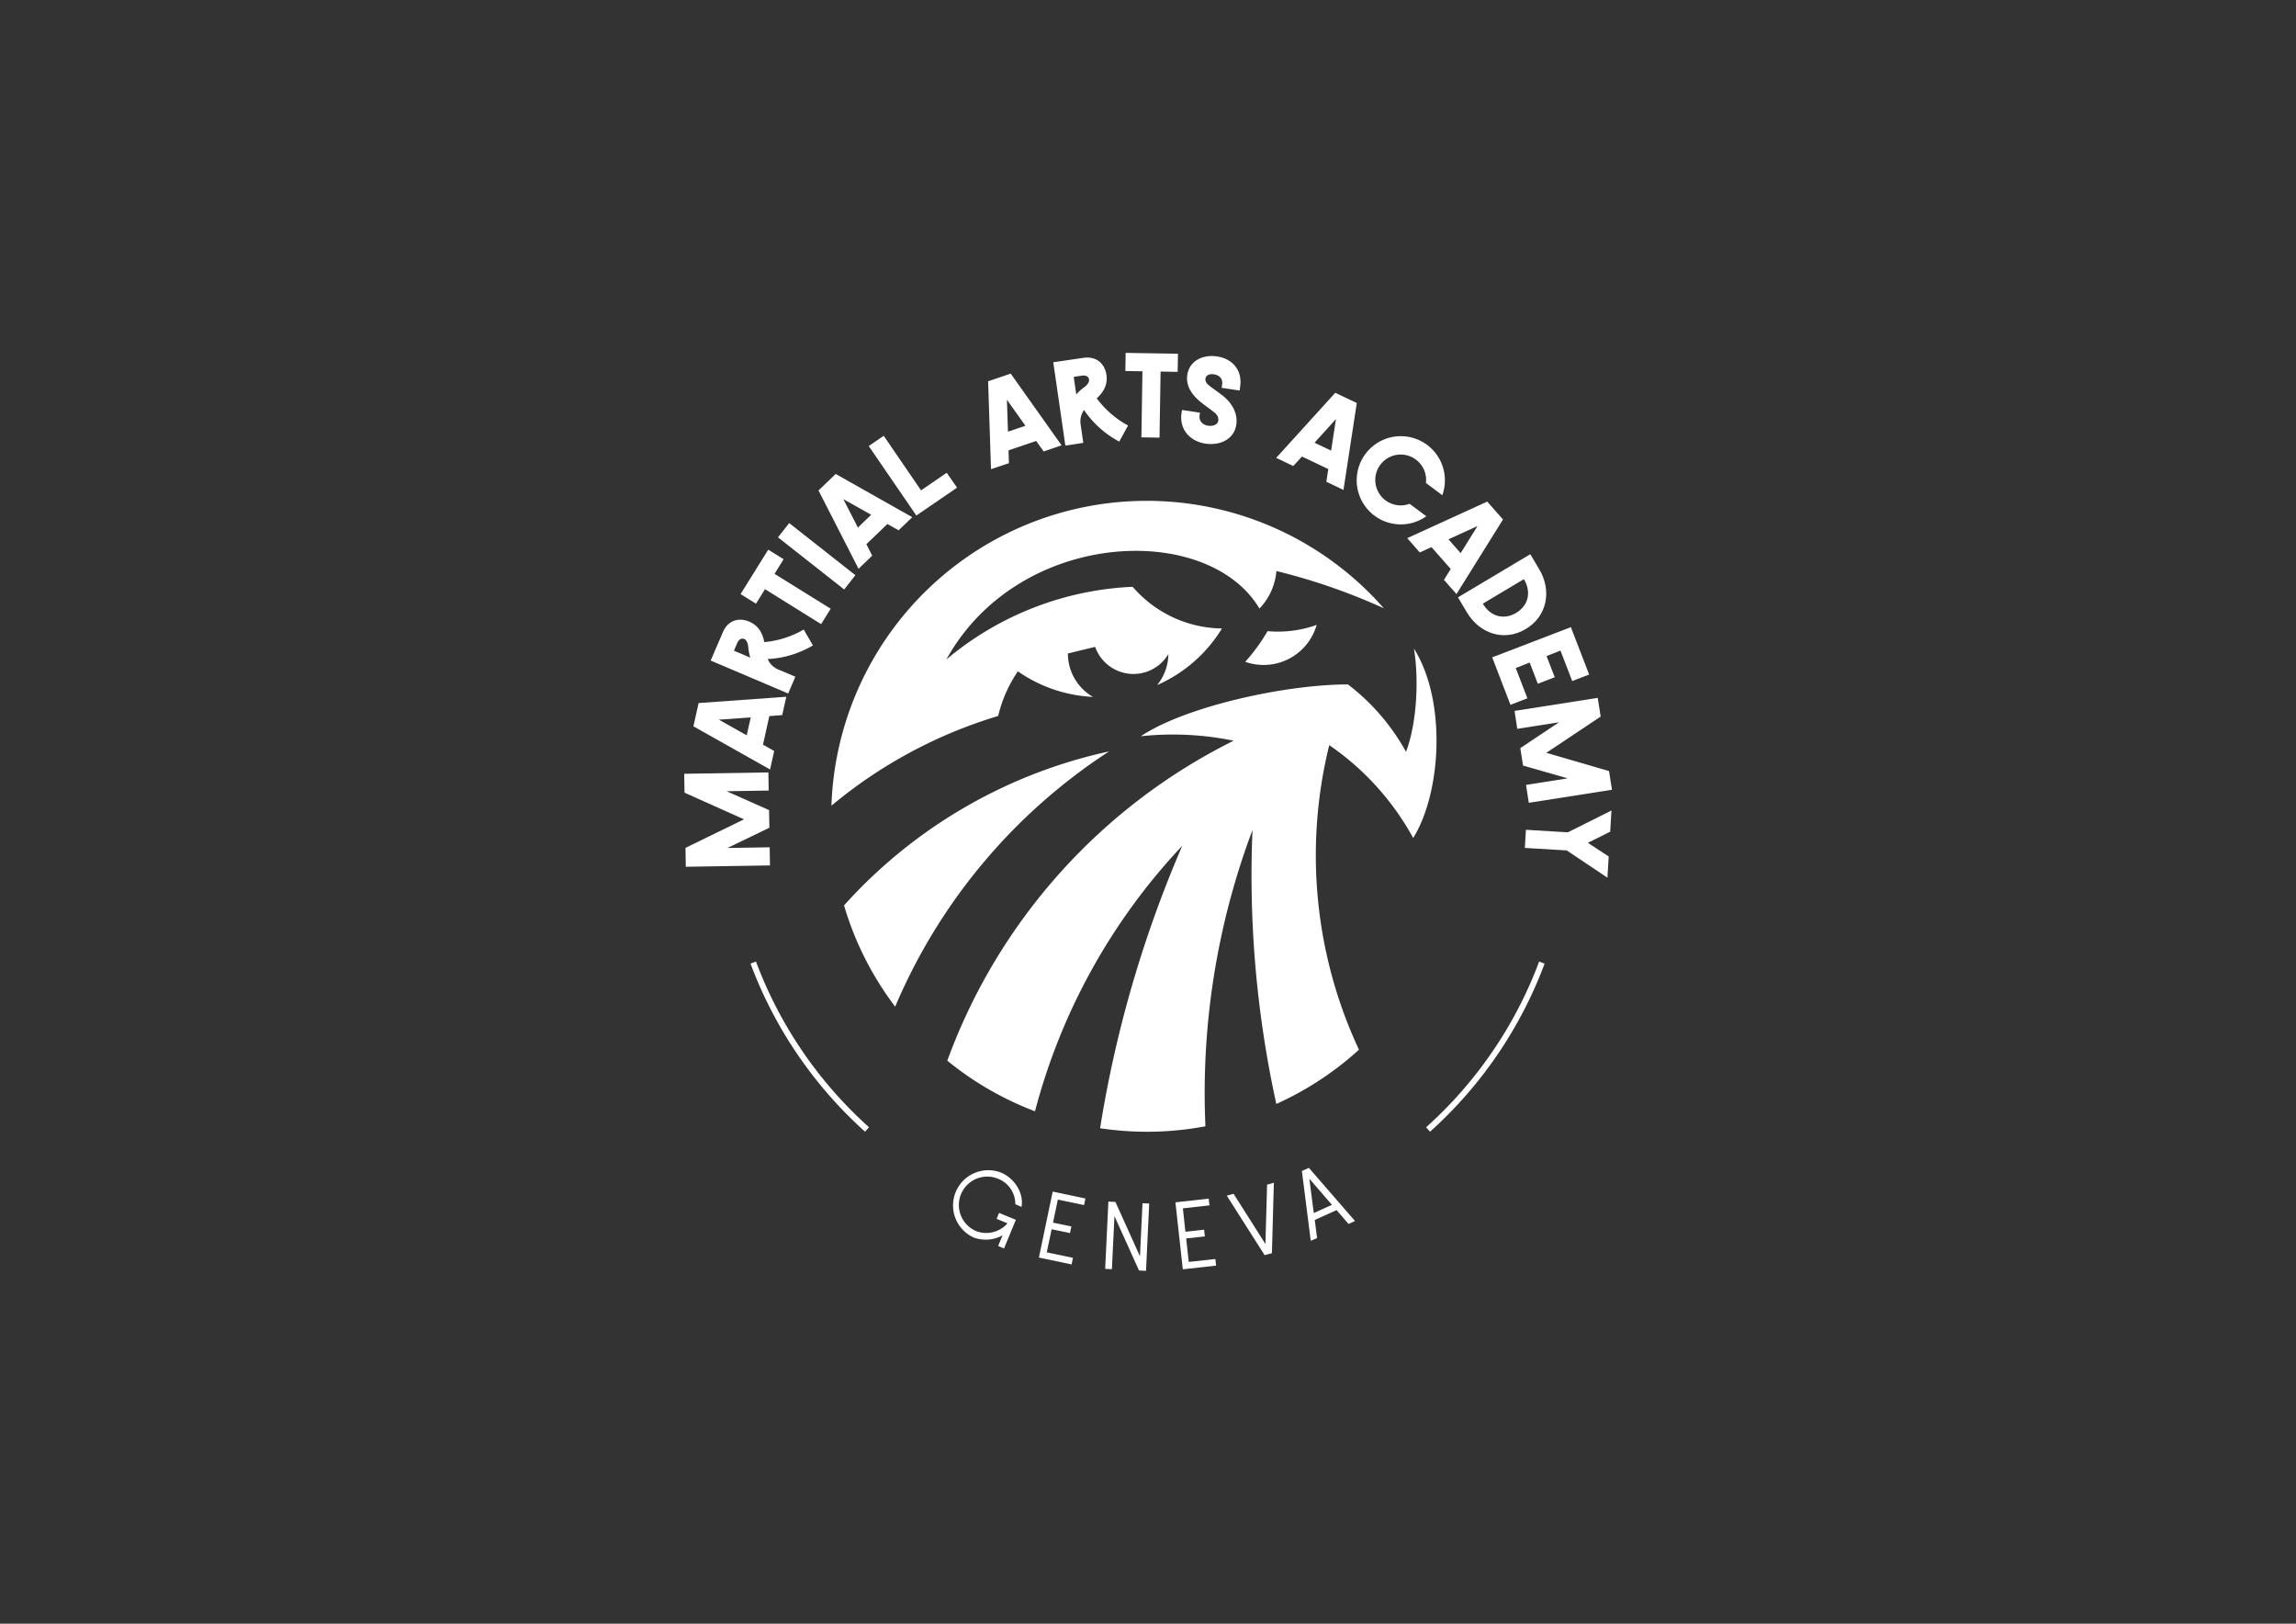 <svg xmlns="http://www.w3.org/2000/svg" id="Calque_1" data-name="Calque 1" viewBox="0 0 841.89 595.28"><rect x="0" y="0" width="841.89" height="595.28" fill="#333333" stroke="none"/><defs><style>.cls-1,.cls-2{fill:#fff;}.cls-2{fill-rule:evenodd;}</style></defs><path class="cls-1" d="M251,290.61l-.11-6.93,30.86-.5.11,6.65-15.43.25L282,297l.11,6.46-15.37,7.42,15.48-.25.11,6.65-30.87.49-.11-6.93,21.45-10.46Z"></path><path class="cls-1" d="M286.81,262.17l-4.71.36L279.77,273l4.11,2.33-1.52,6.77-28.1-15.82,1.91-8.53,32.15-2.31Zm-13,7.42,1.47-6.59-11.67.85Z"></path><path class="cls-1" d="M294.71,230.8l3.36,5.82a36,36,0,0,1-16.58,5,7.29,7.29,0,0,0,4.16,3.94l6,2.54L289,254.25l-28.41-12.08L265,231.9c2-4.81,6.26-5.5,9.72-4,3.62,1.54,4.94,4.52,5.53,7.51A35.13,35.13,0,0,0,294.71,230.8Zm-25.59,7.76,6,2.54a18.18,18.18,0,0,1-.77-4.14c-.19-1.37-.65-2.35-1.48-2.7s-1.9,0-2.57,1.54Z"></path><path class="cls-1" d="M304.59,223.17l-3.51,5.65L280.51,216l-3.31,5.32-5.65-3.51,10.14-16.29,5.65,3.51L284,210.38Z"></path><path class="cls-1" d="M313.65,210.88l-4.11,5.23L285.27,197l4.11-5.23Z"></path><path class="cls-1" d="M329.5,194.41l-4.12-2.3-7.7,7.4,2.13,4.21-5,4.81-14.68-28.72,6.3-6.05,28.07,15.85Zm-14.93-1,4.87-4.68L309.24,183Z"></path><path class="cls-1" d="M350.93,178.78,336,189l-17.45-25.47,5.48-3.76,13.7,20,9.4-6.45Z"></path><path class="cls-1" d="M382.69,165.51l-2.75-3.84-10.13,3.42.14,4.72L363.38,172l-1.06-32.23,8.28-2.8,18.65,26.29Zm-13.09-7.26,6.39-2.16-6.78-9.54Z"></path><path class="cls-1" d="M413.63,156l-3.23,5.89a35.94,35.94,0,0,1-12.91-11.57,7.29,7.29,0,0,0-1.2,5.6l.93,6.44-6.58,1-4.43-30.55,11-1.61c5.17-.75,7.95,2.5,8.49,6.21.56,3.9-1.3,6.57-3.55,8.63A35.27,35.27,0,0,0,413.63,156Zm-19.92-17.84.93,6.44a17.75,17.75,0,0,1,3.15-2.81c1.07-.88,1.66-1.78,1.53-2.67-.15-1-1-1.64-2.65-1.39Z"></path><path class="cls-1" d="M425.17,160.44l-6.65-.1.39-24.22-6.27-.1.11-6.65,19.18.31-.11,6.65-6.26-.11Z"></path><path class="cls-1" d="M433.43,150.3l6.57,1-.14.94c-.32,2.06,1.05,3.52,3.11,3.84,1.74.26,3.52-.38,3.73-1.74.35-2.3-1.27-3-4.76-5.63l-1.68-1.31c-2.91-2.32-5.56-5.71-4.91-10,.78-5.07,5.63-7.55,11-6.72,5.68.87,9.3,5.17,8.38,11.13l-.2,1.37-6.58-1,.19-1.22c.32-2.11-1-3.42-3-3.73-1.84-.28-3,.46-3.14,1.63-.22,1.46,1.17,2.44,3.6,4.15l2,1.47c4.67,3.36,6.28,7.59,5.72,11.26-.84,5.54-6.27,7.69-11.38,6.9s-9.71-4.75-8.68-11.42Z"></path><path class="cls-1" d="M486.35,176.63l.7-4.67-9.66-4.58-3.18,3.48-6.26-3L489.61,144l7.89,3.76-4.88,31.86ZM482,162.31l6.09,2.9,1.77-11.57Z"></path><path class="cls-1" d="M523,189.27a16.17,16.17,0,1,1,5.86-7.72l-6-4.48a9.32,9.32,0,1,0-6,7.63Z"></path><path class="cls-1" d="M529.47,212.59l2.48-4-7.06-8-4.3,1.95L516,197.29l29.33-13.4,5.78,6.56L534.05,217.8Zm1.66-14.87,4.45,5.07,6.19-9.94Z"></path><path class="cls-1" d="M534.6,219l26.52-15.82,3.28,5.51c4.6,7.71,3.05,17.16-4.95,21.93s-17,1.6-21.56-6.11Zm9.12,2.31c2.78,4.75,7.71,6.07,12.2,3.39,4.73-2.82,5.57-7.91,2.85-12.38Z"></path><path class="cls-1" d="M553.85,258.4,547.15,241,576,229.92l6.7,17.37-6.21,2.39-4.3-11.16-5.1,2,3,7.76-6.2,2.39-3-7.76-5.1,2L560.06,256Z"></path><path class="cls-1" d="M590,282.69l1.07,6.85-30.5,4.78-1-6.57,15.25-2.39-16.36-4.69-1-6.39,14.19-9.48-15.3,2.4-1-6.57,30.5-4.78,1.08,6.85L567,276Z"></path><path class="cls-1" d="M589.87,314l-.46,7.78-14.92-10-15.36-.92.39-6.64,15.37.92,16-8-.47,7.77-8.19,4.08Z"></path><path class="cls-1" d="M420.23,299.54l1.11-.74A4.14,4.14,0,0,1,420.23,299.54Z"></path><path class="cls-2" d="M418.67,298.11c.32-.56,1.51-.53,2.68.05s1.86,1.52,1.55,2.07-1.51.53-2.68-.05S418.36,298.66,418.67,298.11Z"></path><path class="cls-1" d="M317.2,414.9a156.08,156.08,0,0,1-42-61.62l2-.76a153.87,153.87,0,0,0,41.45,60.75Z"></path><path class="cls-1" d="M366.35,444.67l6.14,2.54-4.34,10.5L366,456.8l1.61-3.89a12.93,12.93,0,0,1-10.53.81,12.92,12.92,0,0,1,9.89-23.86c5.16,2.13,8.5,7.67,7.6,12.61l-2.28-1a9.92,9.92,0,0,0-6.3-9.31A10.38,10.38,0,0,0,358,451.37a10.41,10.41,0,0,0,11.27-2.69l.09-.21-3.93-1.63Z"></path><path class="cls-1" d="M392.94,463.56l-12-2.52L386,436.86l12,2.53-.51,2.41-9.6-2-1.77,8.44,6.73,1.41-.51,2.42-6.73-1.41-1.78,8.48,9.59,2Z"></path><path class="cls-1" d="M418.93,441.12l2.46.12-1.17,24.67-2.58-.13-9-19.94-.93,19.47-2.47-.12,1.18-24.67,2.58.12,9,19.95Z"></path><path class="cls-1" d="M445.91,464l-12.2,1.35L431,440.79l12.2-1.35.27,2.46L433.73,443l.94,8.58,6.84-.76.27,2.46-6.84.75.95,8.61,9.75-1.07Z"></path><path class="cls-1" d="M449.84,438.35l2.49-.68L464,456.07l.61-21.76,2.49-.68-.72,25.81-2.67.73Z"></path><path class="cls-1" d="M494.48,448.72l-4.39-5.07-8,3.6.86,6.65-2.33,1-3.25-25.6,2.57-1.14,16.91,19.48Zm-12.75-4,6.66-3-8.28-9.58Z"></path><path class="cls-1" d="M524.36,414.9l-1.45-1.62a153.89,153.89,0,0,0,41.46-60.76l2,.76A156.1,156.1,0,0,1,524.36,414.9Z"></path><path class="cls-1" d="M373.23,246.12a52.46,52.46,0,0,0,27.54,9.38,18.39,18.39,0,0,1-9.2-15.92l10-2.43a14.89,14.89,0,0,0,26.85,2.64,18.34,18.34,0,0,1-4.12,11.37,52.56,52.56,0,0,0,23.76-20.75,43.9,43.9,0,0,1-32.74-15.28,113.92,113.92,0,0,0-68.3,26.63c26.45-47.85,95.75-50.64,114.79-18.66a22.54,22.54,0,0,0,6.22-13.75A223.08,223.08,0,0,1,507.41,223a115.66,115.66,0,0,0-202.54,72.38A172.92,172.92,0,0,1,366,262.49,49.2,49.2,0,0,1,373.23,246.12Zm83.37-3.49a20.23,20.23,0,0,0,26.19-13.53,42.21,42.21,0,0,1-18,2.29A68.9,68.9,0,0,1,456.6,242.63Zm-49.93,32.85a182.83,182.83,0,0,0-97.18,56.45,115.24,115.24,0,0,0,18.75,37.13A208.65,208.65,0,0,1,406.67,275.48Zm111.8-37.68c2.1,13.18.57,28.88-2.92,37.82a78.92,78.92,0,0,0-21.3-24.7c-22.75,0-59.47,8-75.95,19a110.27,110.27,0,0,1,34.05,1.64,212.28,212.28,0,0,0-105,117.3,115.51,115.51,0,0,0,32.16,18.56,225,225,0,0,1,54-97.34,432.25,432.25,0,0,0-30.13,103.55,115.08,115.08,0,0,0,17.12,1.29,116.26,116.26,0,0,0,21.5-2,273.92,273.92,0,0,1,17.26-108.63A390.9,390.9,0,0,0,468,404.73a115.91,115.91,0,0,0,30.3-19.89,168.3,168.3,0,0,1-10.89-111.66,98.88,98.88,0,0,1,30.78,34.05C528.61,290.37,530.42,256.8,518.47,237.8Z"></path></svg>